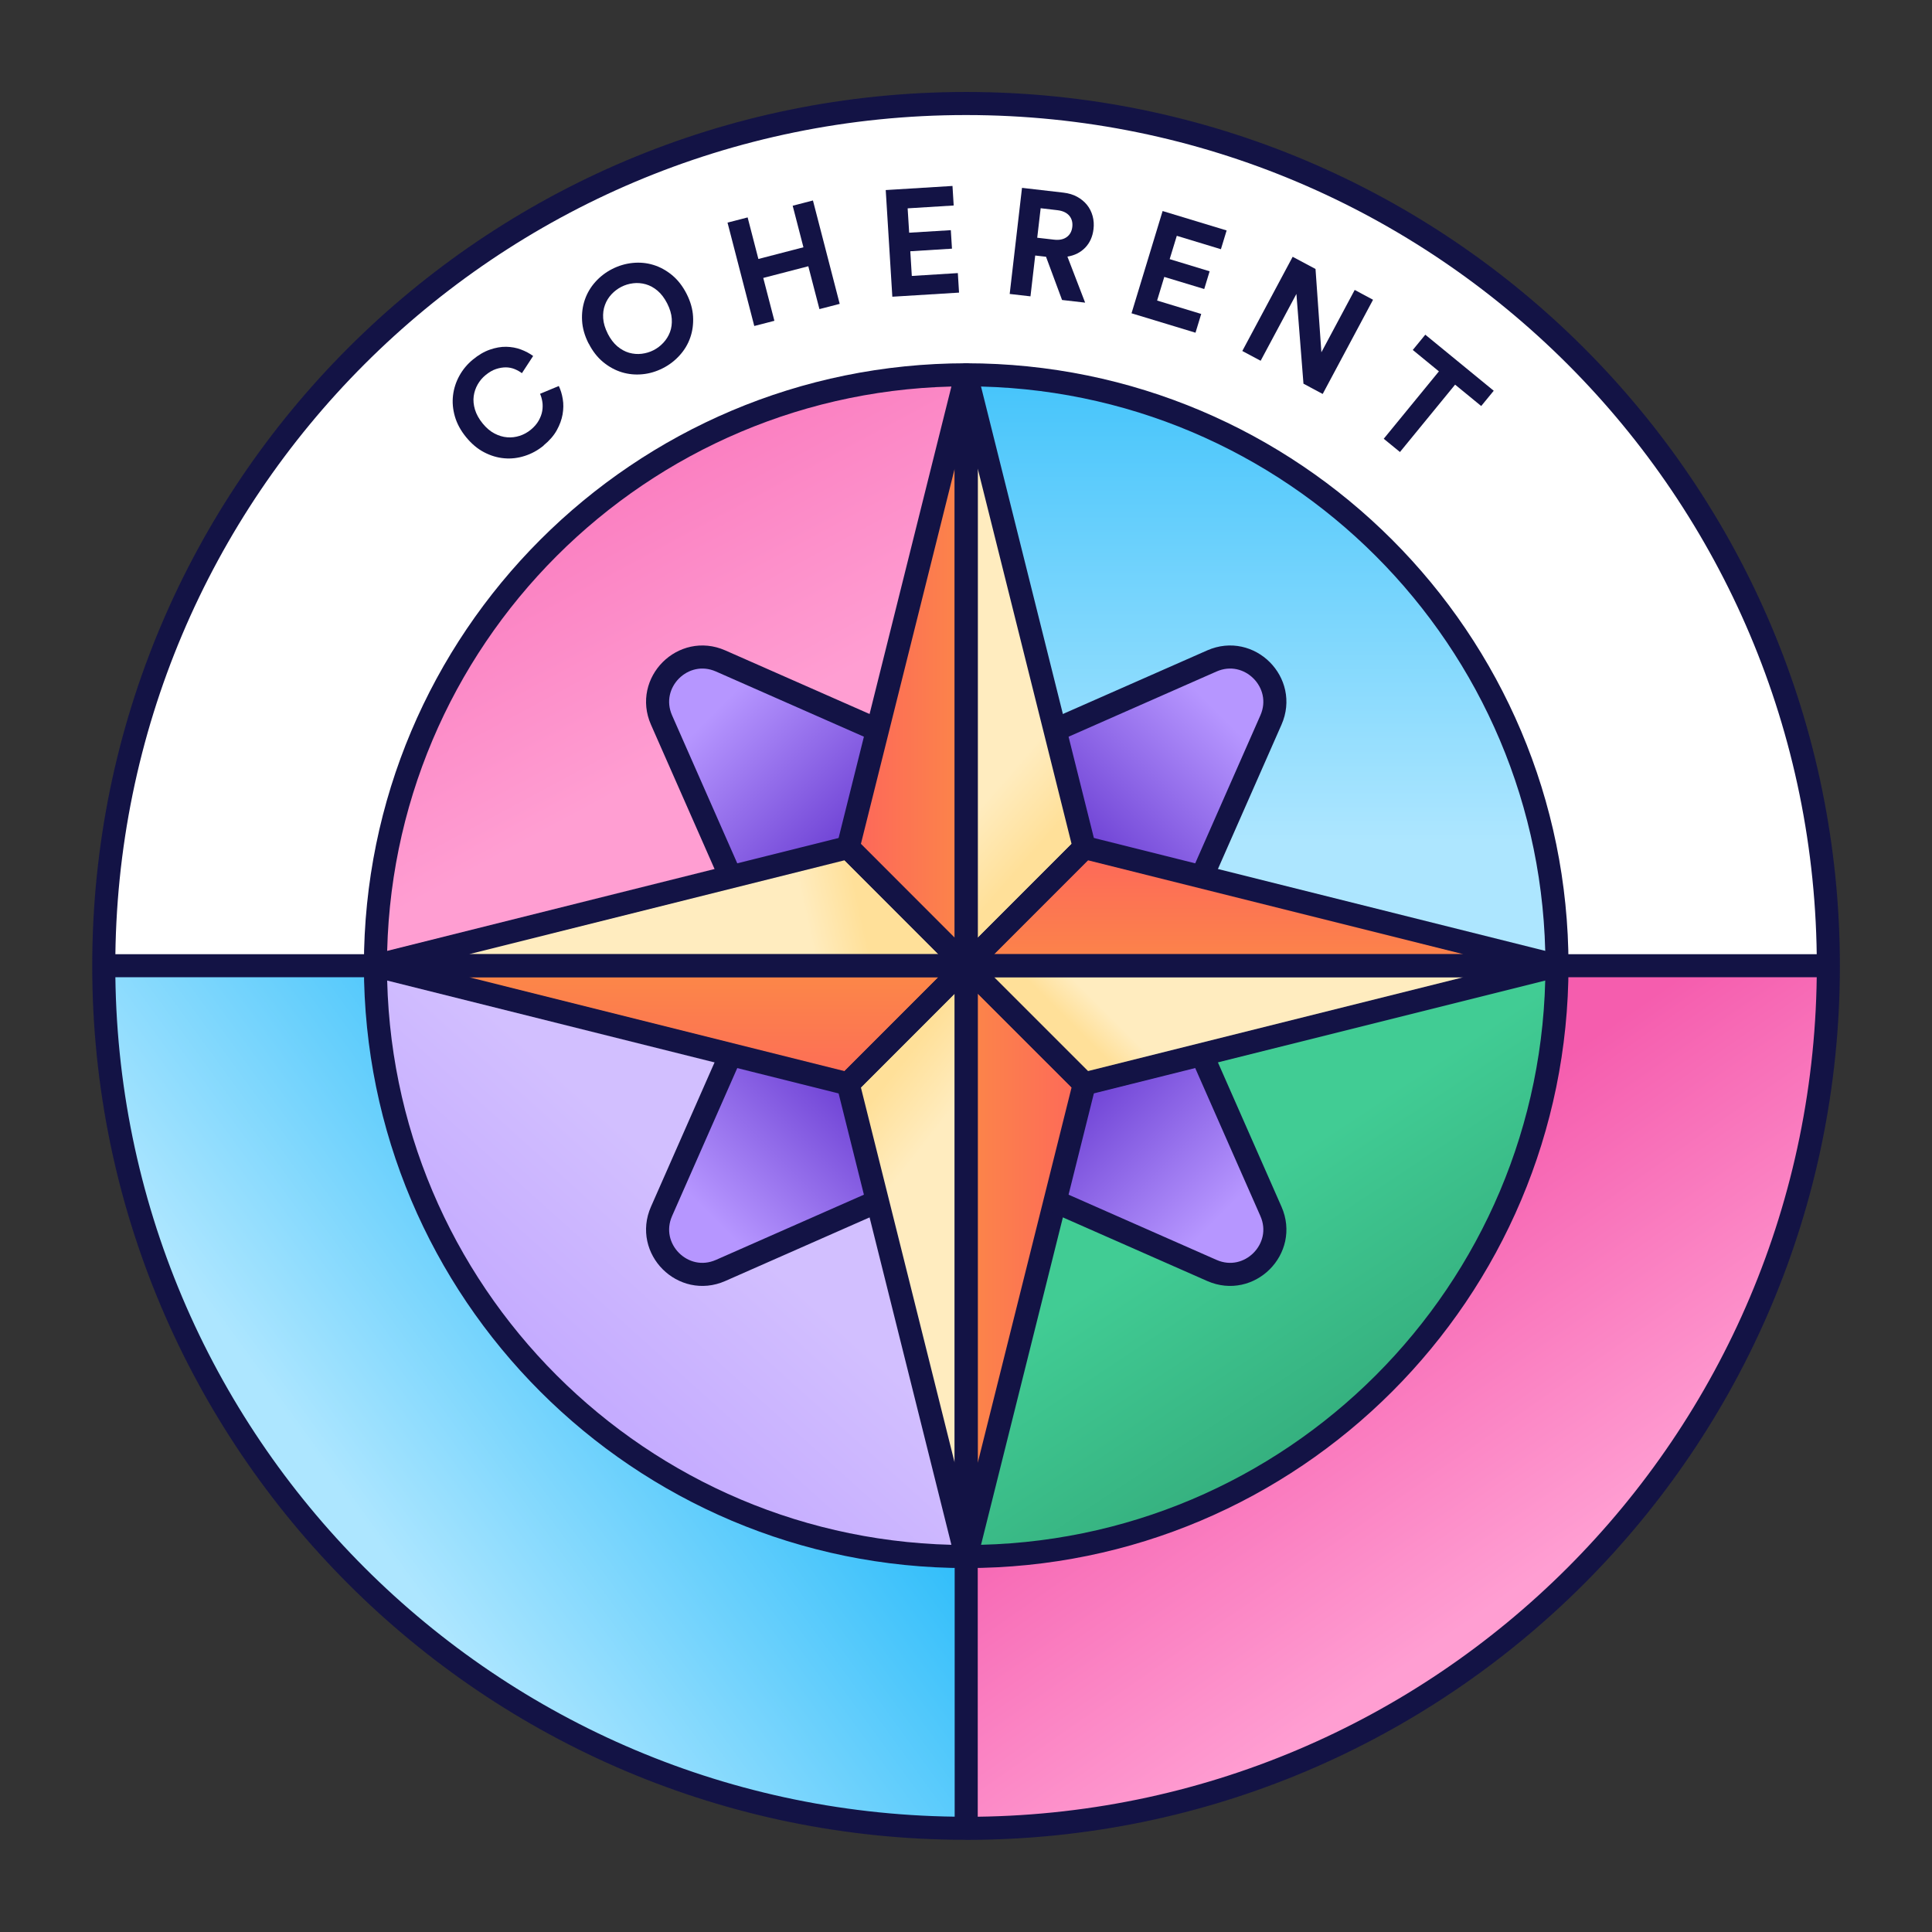 <svg width="158" height="158" viewBox="0 0 158 158" fill="none" xmlns="http://www.w3.org/2000/svg">
<rect x="0" y="0" width="158" height="158" fill="#333333" stroke="none"/>
<path d="M8.486 78.992C8.486 40.04 40.057 8.465 79.004 8.465C117.952 8.465 149.523 40.04 149.523 78.992H8.486Z" fill="white"/>
<path d="M149.536 78.981C149.536 116.67 119.21 149.537 79.017 149.537V127.297C105.697 127.297 127.33 105.665 127.33 78.977H149.536V78.981Z" fill="url(#paint0_linear_4731_7064)"/>
<path d="M8.469 78.981C8.469 116.811 38.391 149.537 79.017 149.537V127.297C52.337 127.297 30.704 105.665 30.704 78.977H8.464H8.469V78.981Z" fill="url(#paint1_linear_4731_7064)"/>
<path d="M127.109 78.698L98.593 71.568L104.142 58.974C104.801 57.474 104.495 55.821 103.335 54.661C102.175 53.501 100.526 53.191 99.022 53.853L86.432 59.403L79.302 30.883C105.6 31.036 126.96 52.4 127.113 78.702H127.109V78.698Z" fill="url(#paint2_linear_4731_7064)"/>
<path d="M79.544 78.759L81.72 76.579L88.752 69.551L125.566 78.754H79.548L79.544 78.759Z" fill="url(#paint3_linear_4731_7064)"/>
<path d="M88.858 69.133L86.534 59.832L99.192 54.253C100.526 53.666 101.992 53.943 103.02 54.971C104.049 55.999 104.325 57.465 103.738 58.799L98.159 71.462L88.862 69.137H88.858V69.133Z" fill="url(#paint4_linear_4731_7064)"/>
<path d="M88.437 69.245L81.409 76.277L79.234 78.453V32.422L88.433 69.24L88.437 69.245Z" fill="url(#paint5_linear_4731_7064)"/>
<path d="M78.801 78.448L75.801 75.448L69.593 69.24L78.796 32.422V78.448H78.801Z" fill="url(#paint6_linear_4731_7064)"/>
<path d="M69.291 69.555L75.572 75.835L78.499 78.763H32.477L69.291 69.555Z" fill="url(#paint7_linear_4731_7064)"/>
<path d="M78.495 79.195L69.291 88.403L32.477 79.195H78.495Z" fill="url(#paint8_linear_4731_7064)"/>
<path d="M69.597 88.704L78.801 79.5V125.522L69.597 88.704Z" fill="url(#paint9_linear_4731_7064)"/>
<path d="M79.238 79.504L88.437 88.707L79.238 125.526V79.504Z" fill="url(#paint10_linear_4731_7064)"/>
<path d="M88.748 88.399L79.544 79.191H125.562L88.748 88.399Z" fill="url(#paint11_linear_4731_7064)"/>
<path d="M78.737 30.879L71.607 59.399L59.017 53.85C57.517 53.191 55.864 53.497 54.704 54.657C53.544 55.817 53.234 57.47 53.897 58.97L59.446 71.564L30.93 78.695C31.083 52.397 52.443 31.028 78.741 30.875H78.737V30.879Z" fill="url(#paint12_linear_4731_7064)"/>
<path d="M30.93 79.258L59.446 86.388L53.901 98.979C53.242 100.479 53.548 102.131 54.708 103.291C55.465 104.048 56.429 104.443 57.423 104.443C57.955 104.443 58.494 104.328 59.017 104.099L71.607 98.549L78.737 127.07C52.439 126.917 31.079 105.556 30.926 79.25V79.258H30.93Z" fill="url(#paint13_linear_4731_7064)"/>
<path d="M79.298 127.073L86.428 98.549L99.018 104.098C99.541 104.328 100.08 104.442 100.611 104.442C101.606 104.442 102.575 104.047 103.327 103.291C104.487 102.131 104.797 100.482 104.134 98.982L98.585 86.388L127.1 79.258C126.947 105.556 105.587 126.924 79.289 127.077H79.298V127.073Z" fill="url(#paint14_linear_4731_7064)"/>
<path d="M69.18 69.133L59.883 71.458L54.304 58.795C53.718 57.461 53.994 55.995 55.022 54.967C56.05 53.939 57.516 53.662 58.851 54.249L71.509 59.828L69.184 69.129H69.18V69.133Z" fill="url(#paint15_linear_4731_7064)"/>
<path d="M69.176 88.817L71.5 98.118L58.842 103.697C57.508 104.284 56.042 104.007 55.014 102.979C53.986 101.951 53.709 100.485 54.296 99.151L59.875 86.488L69.172 88.812H69.176V88.817Z" fill="url(#paint16_linear_4731_7064)"/>
<path d="M88.858 88.82L98.155 86.496L103.734 99.159C104.321 100.493 104.044 101.959 103.016 102.987C101.988 104.015 100.522 104.291 99.188 103.705L86.529 98.126L88.854 88.825H88.858V88.82Z" fill="url(#paint17_linear_4731_7064)"/>
<path d="M79.004 149.523C117.952 149.523 149.523 117.948 149.523 78.996C149.523 40.044 117.952 8.465 79.004 8.465C40.057 8.465 8.486 40.04 8.486 78.992C8.486 117.943 40.057 149.518 79.004 149.518V149.523Z" stroke="#131345" stroke-width="1.887" stroke-linejoin="round"/>
<path d="M79.017 127.294C105.697 127.294 127.329 105.662 127.329 78.973C127.329 52.285 105.697 30.652 79.017 30.652C52.337 30.652 30.704 52.285 30.704 78.973C30.704 105.662 52.337 127.294 79.017 127.294Z" stroke="#131345" stroke-width="1.887" stroke-linejoin="round"/>
<path d="M79.017 127.297L88.68 88.639L79.017 78.977V127.297Z" stroke="#131345" stroke-width="1.887" stroke-linejoin="round"/>
<path d="M79.017 127.293L69.359 88.639L79.017 78.977V127.293Z" stroke="#131345" stroke-width="1.887" stroke-linejoin="round"/>
<path d="M79.017 30.656L69.359 69.31L79.017 78.977V30.656Z" stroke="#131345" stroke-width="1.887" stroke-linejoin="round"/>
<path d="M79.017 30.656L88.68 69.31L79.017 78.977V30.656Z" stroke="#131345" stroke-width="1.887" stroke-linejoin="round"/>
<path d="M30.704 78.977L69.359 88.643L79.017 78.977H30.704Z" stroke="#131345" stroke-width="1.887" stroke-linejoin="round"/>
<path d="M30.709 78.975L69.359 69.309L79.017 78.975H30.709Z" stroke="#131345" stroke-width="1.887" stroke-linejoin="round"/>
<path d="M127.33 78.975L88.68 69.309L79.017 78.975H127.33Z" stroke="#131345" stroke-width="1.887" stroke-linejoin="round"/>
<path d="M127.33 78.977L88.68 88.639L79.017 78.977H127.33Z" stroke="#131345" stroke-width="1.887" stroke-linejoin="round"/>
<path d="M98.287 71.712L103.938 58.884C105.285 55.825 102.166 52.706 99.107 54.053L86.283 59.704" stroke="#131345" stroke-width="1.887" stroke-linejoin="round"/>
<path d="M86.283 98.246L99.107 103.898C102.166 105.245 105.285 102.126 103.938 99.066L98.287 86.238" stroke="#131345" stroke-width="1.887" stroke-linejoin="round"/>
<path d="M59.752 86.238L54.1 99.066C52.753 102.126 55.872 105.245 58.932 103.898L71.755 98.246" stroke="#131345" stroke-width="1.887" stroke-linejoin="round"/>
<path d="M71.755 59.704L58.932 54.053C55.872 52.706 52.753 55.825 54.1 58.884L59.752 71.712" stroke="#131345" stroke-width="1.887" stroke-linejoin="round"/>
<path d="M30.709 78.977H8.469" stroke="#131345" stroke-width="1.887" stroke-linejoin="round"/>
<path d="M149.535 78.977H127.329" stroke="#131345" stroke-width="1.887" stroke-linejoin="round"/>
<path d="M79.017 149.536V127.301" stroke="#131345" stroke-width="1.887" stroke-linejoin="round"/>
<path d="M44.459 36.438C43.988 36.824 43.478 37.105 42.921 37.283C42.365 37.462 41.808 37.53 41.243 37.479C40.678 37.432 40.125 37.266 39.59 36.986C39.05 36.705 38.562 36.293 38.12 35.753C37.678 35.214 37.372 34.649 37.202 34.062C37.032 33.472 36.981 32.898 37.049 32.333C37.117 31.768 37.291 31.232 37.572 30.723C37.852 30.217 38.218 29.779 38.668 29.41C39.131 29.027 39.594 28.755 40.062 28.594C40.529 28.432 40.971 28.352 41.4 28.36C41.825 28.369 42.224 28.441 42.598 28.581C42.972 28.721 43.308 28.9 43.601 29.112L42.683 30.518C42.513 30.391 42.318 30.281 42.093 30.187C41.867 30.094 41.63 30.047 41.375 30.043C41.12 30.043 40.852 30.085 40.567 30.179C40.282 30.272 39.994 30.442 39.705 30.68C39.45 30.888 39.237 31.139 39.067 31.436C38.897 31.734 38.787 32.053 38.74 32.397C38.693 32.741 38.727 33.106 38.842 33.493C38.957 33.875 39.169 34.262 39.48 34.64C39.777 35.001 40.096 35.273 40.44 35.452C40.784 35.63 41.128 35.736 41.477 35.762C41.825 35.792 42.165 35.749 42.496 35.643C42.828 35.537 43.13 35.371 43.406 35.146C43.69 34.912 43.907 34.661 44.056 34.394C44.205 34.126 44.302 33.867 44.345 33.608C44.387 33.348 44.391 33.098 44.353 32.86C44.315 32.622 44.255 32.401 44.166 32.205L45.7 31.568C45.849 31.883 45.959 32.235 46.023 32.635C46.091 33.034 46.083 33.446 46.01 33.88C45.934 34.313 45.777 34.746 45.535 35.184C45.292 35.622 44.935 36.034 44.459 36.425V36.438Z" fill="#131345"/>
<path d="M48.134 28.09C47.816 27.462 47.637 26.841 47.603 26.225C47.569 25.609 47.646 25.035 47.833 24.5C48.02 23.96 48.309 23.476 48.695 23.047C49.082 22.618 49.541 22.265 50.068 21.997C50.594 21.73 51.151 21.564 51.733 21.504C52.315 21.445 52.876 21.496 53.424 21.662C53.968 21.827 54.478 22.104 54.954 22.494C55.43 22.885 55.825 23.395 56.148 24.024C56.467 24.653 56.645 25.273 56.679 25.885C56.713 26.497 56.637 27.071 56.45 27.606C56.263 28.146 55.974 28.63 55.579 29.064C55.188 29.497 54.729 29.85 54.198 30.117C53.667 30.385 53.118 30.551 52.541 30.606C51.963 30.661 51.402 30.61 50.858 30.445C50.314 30.279 49.804 30.003 49.333 29.616C48.861 29.229 48.461 28.719 48.143 28.09H48.134ZM49.698 27.283C49.923 27.721 50.187 28.069 50.488 28.324C50.794 28.579 51.113 28.753 51.453 28.851C51.793 28.945 52.133 28.974 52.477 28.932C52.821 28.889 53.14 28.796 53.441 28.643C53.743 28.49 54.011 28.286 54.249 28.031C54.487 27.776 54.669 27.483 54.793 27.156C54.916 26.824 54.963 26.463 54.937 26.068C54.912 25.673 54.784 25.252 54.563 24.814C54.338 24.377 54.075 24.028 53.773 23.773C53.471 23.518 53.148 23.344 52.808 23.247C52.468 23.153 52.128 23.123 51.78 23.166C51.432 23.208 51.109 23.306 50.811 23.459C50.514 23.612 50.242 23.816 50.008 24.067C49.774 24.322 49.592 24.61 49.473 24.942C49.349 25.273 49.303 25.634 49.328 26.03C49.354 26.425 49.481 26.846 49.702 27.283H49.698Z" fill="#131345"/>
<path d="M67.014 25.279L66.104 21.774L62.42 22.73L63.33 26.235L61.685 26.66L59.497 18.205L61.142 17.78L62.021 21.179L65.705 20.223L64.826 16.824L66.483 16.395L68.671 24.85L67.014 25.279Z" fill="#131345"/>
<path d="M72.975 24.262L72.435 15.543L77.895 15.207L77.993 16.805L74.228 17.038L74.352 19.031L77.759 18.823L77.853 20.336L74.445 20.548L74.568 22.567L78.333 22.333L78.431 23.93L72.971 24.266H72.975V24.262Z" fill="#131345"/>
<path d="M85.539 20.998L84.66 20.896L84.273 24.235L82.573 24.04L83.58 15.363L86.971 15.754C87.396 15.805 87.77 15.916 88.093 16.094C88.416 16.273 88.683 16.494 88.896 16.757C89.108 17.02 89.261 17.326 89.355 17.666C89.448 18.006 89.474 18.367 89.427 18.741C89.355 19.353 89.13 19.855 88.751 20.25C88.369 20.645 87.885 20.891 87.294 20.985L88.743 24.75L86.856 24.533L85.543 20.993L85.539 20.998ZM86.198 19.6C86.631 19.651 86.975 19.578 87.239 19.387C87.502 19.196 87.651 18.92 87.693 18.559C87.736 18.193 87.651 17.883 87.443 17.637C87.23 17.39 86.912 17.241 86.478 17.19L85.106 17.029L84.825 19.442L86.198 19.6Z" fill="#131345"/>
<path d="M92.538 25.616L95.079 17.258L100.314 18.847L99.847 20.381L96.239 19.285L95.657 21.192L98.924 22.187L98.483 23.636L95.215 22.646L94.629 24.579L98.236 25.675L97.769 27.209L92.534 25.62H92.538V25.616Z" fill="#131345"/>
<path d="M106.598 31.376L106.021 24.038L103.097 29.503L101.597 28.704L105.715 21L107.584 21.998L108.064 28.81L110.788 23.711L112.288 24.514L108.171 32.218L106.594 31.376H106.598Z" fill="#131345"/>
<path d="M119.001 31.454L114.489 36.966L113.163 35.882L117.675 30.371L115.538 28.62L116.562 27.371L122.158 31.956L121.134 33.205L118.997 31.454H119.001Z" fill="#131345"/>
<defs>
<linearGradient id="paint0_linear_4731_7064" x1="124.861" y1="129.422" x2="105.685" y2="101.943" gradientUnits="userSpaceOnUse">
<stop stop-color="#FF9ED2"/>
<stop offset="1" stop-color="#F55DAE"/>
</linearGradient>
<linearGradient id="paint1_linear_4731_7064" x1="29.735" y1="124.455" x2="59.679" y2="102.644" gradientUnits="userSpaceOnUse">
<stop stop-color="#ADE6FF"/>
<stop offset="1" stop-color="#32BEFA"/>
</linearGradient>
<linearGradient id="paint2_linear_4731_7064" x1="103.207" y1="68.798" x2="103.207" y2="23.821" gradientUnits="userSpaceOnUse">
<stop stop-color="#ADE6FF"/>
<stop offset="1" stop-color="#32BEFA"/>
</linearGradient>
<linearGradient id="paint3_linear_4731_7064" x1="102.553" y1="69.088" x2="102.553" y2="78.895" gradientUnits="userSpaceOnUse">
<stop stop-color="#FD665B"/>
<stop offset="1" stop-color="#FC8549"/>
</linearGradient>
<linearGradient id="paint4_linear_4731_7064" x1="99.676" y1="58.315" x2="89.338" y2="68.657" gradientUnits="userSpaceOnUse">
<stop stop-color="#B696FF"/>
<stop offset="1" stop-color="#7145D6"/>
</linearGradient>
<linearGradient id="paint5_linear_4731_7064" x1="84.957" y1="60.411" x2="89.364" y2="64.248" gradientUnits="userSpaceOnUse">
<stop stop-color="#FFECBF"/>
<stop offset="1" stop-color="#FFE099"/>
</linearGradient>
<linearGradient id="paint6_linear_4731_7064" x1="69.597" y1="55.435" x2="78.801" y2="55.435" gradientUnits="userSpaceOnUse">
<stop stop-color="#FD665B"/>
<stop offset="1" stop-color="#FC8549"/>
</linearGradient>
<linearGradient id="paint7_linear_4731_7064" x1="66.075" y1="75.852" x2="70.481" y2="74.896" gradientUnits="userSpaceOnUse">
<stop stop-color="#FFECBF"/>
<stop offset="1" stop-color="#FFE099"/>
</linearGradient>
<linearGradient id="paint8_linear_4731_7064" x1="55.486" y1="90.366" x2="55.486" y2="80.394" gradientUnits="userSpaceOnUse">
<stop stop-color="#FD665B"/>
<stop offset="1" stop-color="#FC8549"/>
</linearGradient>
<linearGradient id="paint9_linear_4731_7064" x1="72.554" y1="97.601" x2="68.046" y2="94.062" gradientUnits="userSpaceOnUse">
<stop stop-color="#FFECBF"/>
<stop offset="1" stop-color="#FFE099"/>
</linearGradient>
<linearGradient id="paint10_linear_4731_7064" x1="89.172" y1="102.513" x2="79.399" y2="102.513" gradientUnits="userSpaceOnUse">
<stop stop-color="#FD665B"/>
<stop offset="1" stop-color="#FC8549"/>
</linearGradient>
<linearGradient id="paint11_linear_4731_7064" x1="94.735" y1="87.014" x2="92.818" y2="88.93" gradientUnits="userSpaceOnUse">
<stop stop-color="#FFECBF"/>
<stop offset="1" stop-color="#FFE099"/>
</linearGradient>
<linearGradient id="paint12_linear_4731_7064" x1="58.124" y1="60.912" x2="36.131" y2="19.938" gradientUnits="userSpaceOnUse">
<stop stop-color="#FF9ED2"/>
<stop offset="1" stop-color="#F55DAE"/>
</linearGradient>
<linearGradient id="paint13_linear_4731_7064" x1="32.834" y1="127.626" x2="58.422" y2="99.161" gradientUnits="userSpaceOnUse">
<stop stop-color="#B696FF"/>
<stop offset="1" stop-color="#D2BFFF"/>
</linearGradient>
<linearGradient id="paint14_linear_4731_7064" x1="99.953" y1="98.277" x2="116.346" y2="123.002" gradientUnits="userSpaceOnUse">
<stop stop-color="#41CC94"/>
<stop offset="1" stop-color="#30A375"/>
</linearGradient>
<linearGradient id="paint15_linear_4731_7064" x1="58.337" y1="58.281" x2="68.679" y2="68.628" gradientUnits="userSpaceOnUse">
<stop stop-color="#B696FF"/>
<stop offset="1" stop-color="#7145D6"/>
</linearGradient>
<linearGradient id="paint16_linear_4731_7064" x1="58.337" y1="99.648" x2="68.679" y2="89.31" gradientUnits="userSpaceOnUse">
<stop stop-color="#B696FF"/>
<stop offset="1" stop-color="#7145D6"/>
</linearGradient>
<linearGradient id="paint17_linear_4731_7064" x1="99.651" y1="99.617" x2="89.313" y2="89.275" gradientUnits="userSpaceOnUse">
<stop stop-color="#B696FF"/>
<stop offset="1" stop-color="#7145D6"/>
</linearGradient>
</defs>
</svg>
